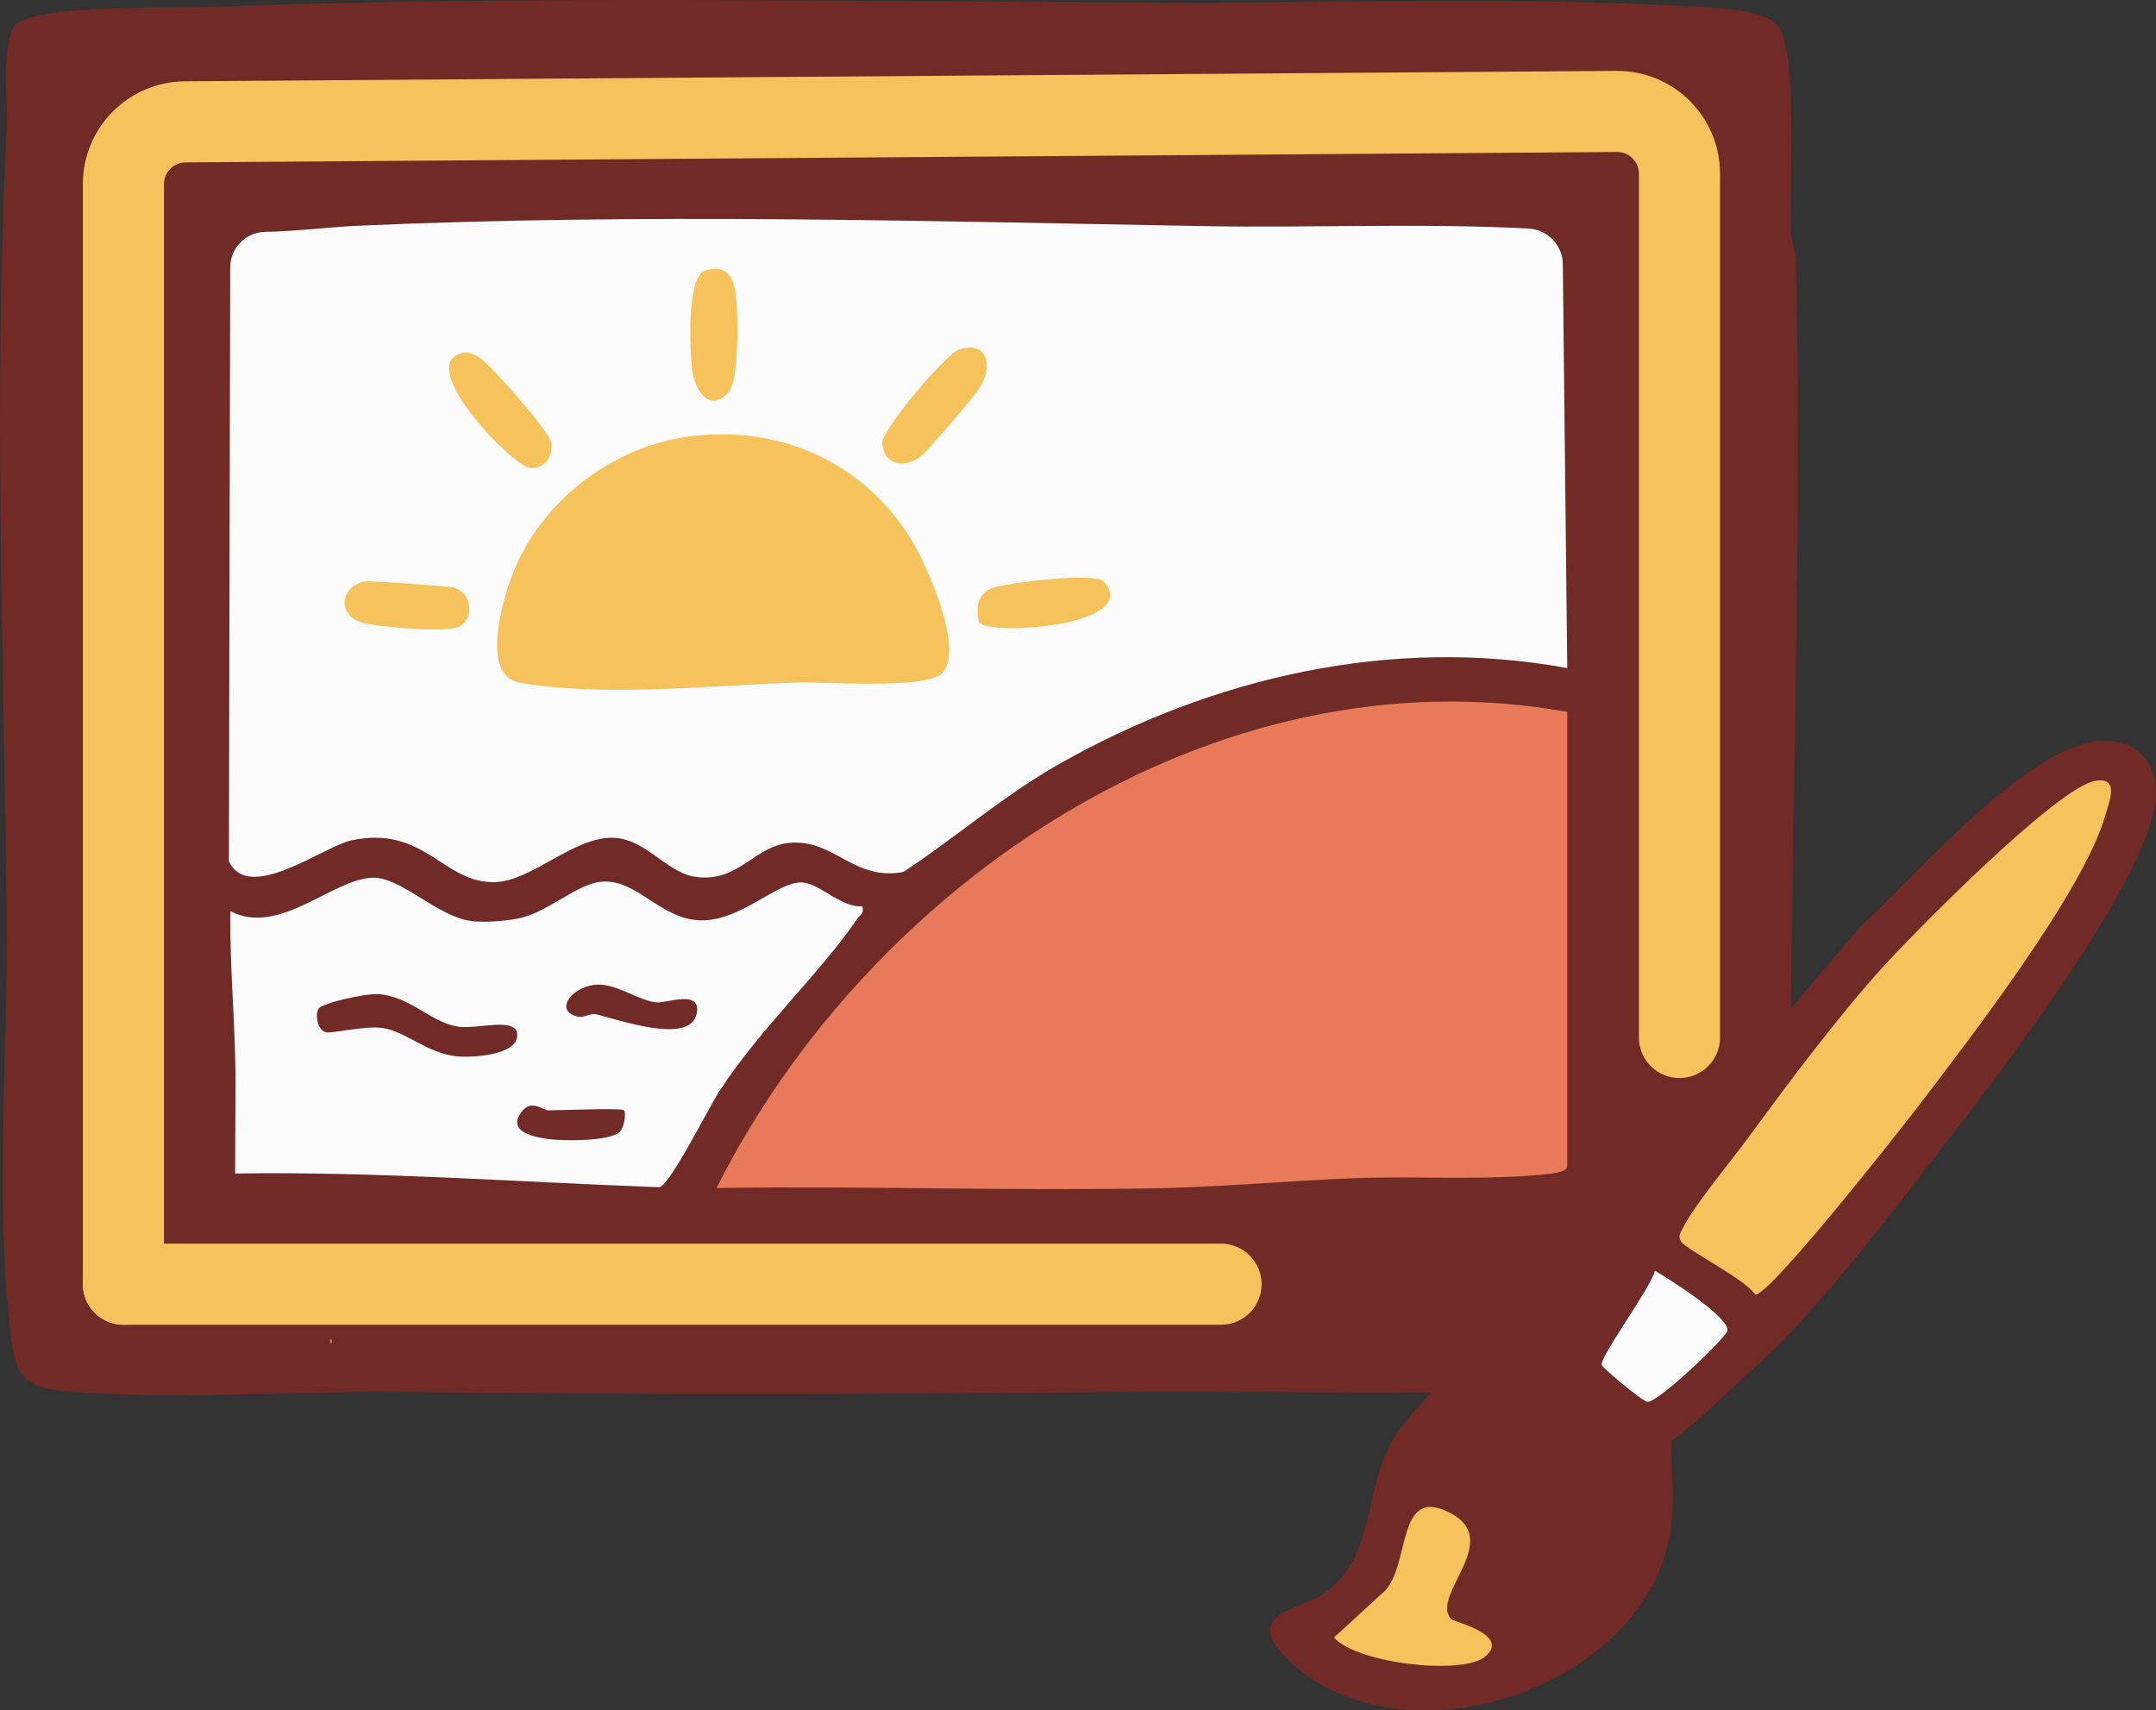 <?xml version="1.0" encoding="UTF-8"?> <svg xmlns="http://www.w3.org/2000/svg" id="_Слой_2" data-name="Слой 2" viewBox="0 0 345.52 274.13"><rect x="0" y="0" width="345.52" height="274.13" fill="#333333" stroke="none"/><defs><style> .cls-1 { fill: #f5c25c; } .cls-2 { fill: #712a25; } .cls-3 { fill: #e87a59; } .cls-4 { fill: #c08248; } .cls-5 { fill: #fbfbfb; } .cls-6 { fill: none; stroke: #f5c25c; stroke-linecap: round; stroke-miterlimit: 10; stroke-width: 13px; } </style></defs><g id="_Слой_1-2" data-name="Слой 1"><g><path class="cls-2" d="M338.03,118.74c-12.02-.85-31.12,21.85-39.73,29.61l-11.28,13.24c.36-39.73,1.7-79.74.8-119.57-.04-1.85-.79-3.55-.84-5.39-.18-6.52,1.15-28.03-1.93-32.34-1.88-2.62-9.04-2.96-12.42-3.16-27.91-1.69-56.46-.65-84.14-.71-51.82-.12-104.22-1.23-155.88.73-5.22.2-27.78-.6-30.35,3.15-2.01,2.95-.96,12.07-1.16,15.97-2.2,41.78-.49,84.32,0,126.11.25,21.77-2.13,48.94.95,69.92.95,6.42,5.26,6.44,11.06,6.86,16.58,1.18,35.37-.29,52.27-.07,37.94.48,75.76.4,113.69,0,16.76-.17,33.54.2,50.29.04-2.46,2.99-5.19,5.46-6.92,9.05-3.71,7.72-2.47,17.84-10.28,23.22-3.71,2.55-12.76,3.2-6.56,9.78,17.16,18.23,56,6.77,61.7-17.75,1.48-6.34.35-10.43.64-16.51,4.63-3.38,8.55-7.57,12.81-11.33,9.76-8.63,20.46-22.72,28.83-33.49,8.82-11.35,36.01-46,35.94-59.17-.03-4.71-2.87-7.86-7.49-8.19ZM105.7,190.28c-22.7-.82-45.3-2.54-68.02-2.2l.05-12.81c.14-9.81-.94-19.46-.82-29.25,7.88,4.16,16.52-5.33,22.98-5.35,4.43,0,10.35,6.27,15.56,6.93,2.26.28,5.2.04,7.46-.37,4.89-.9,9.46-5.63,13.61-5.93,5.54-.4,9.36,6.01,15.65,6.2,6.84.22,12.8-6.8,16.87-6.01,2.79.55,5.89,3.99,9.16,3.76.31,1.18-.32,1.29-.77,1.95-6.23,9.09-15.42,17.38-22.15,27.7-1.73,2.66-7.78,14.84-9.58,15.38ZM237.93,265.57c-3.61,2.91-20.39,1.1-24.15-3.12l8.12-7.44c4.24-4.35,1.77-17.46,10.88-12.32,7.97,4.5-3.84,13.35-.12,16.86.42.4,9.61,2.52,5.27,6.02ZM251.17,186.91c0,.85-1.9,1.12-2.68,1.21-9.62,1.13-21.42.34-31.24.71-10.5.39-21.39,1.41-31.88,1.62-23.5.45-47.06-.4-70.55-.04,24.66-48.98,79.94-86.44,136.35-76.32v72.82ZM169.62,122.52c-8.84,5.03-16.39,11.67-24.84,17.23-7.9,1.48-10.91-5.07-17.9-4.69-6.03.34-8.41,6.54-15.51,5.46-4.65-.7-7.95-6.22-13.29-6.25-6.26-.03-12.88,6.93-18.74,7.11-8.3.27-11.23-9.18-23-6.7-4.46.95-16.52,10.2-19.66,3.33l.21-95.13c0-3.11,2.48-5.66,5.59-5.72,5.04-.09,10.08-.76,15.04-.99,45.51-2.02,90.19-.74,135.57.07,17.29.31,34.62-.52,51.87.39,3.06.16,5.47,2.67,5.5,5.73l.71,64.72c-28.14-5.18-57,1.48-81.55,15.44ZM276.83,213.28c-.19,1.07-10.98,11.44-12.82,11.39-.72-.02-7.25-5.46-7.33-5.92-.24-1.41,7.97-12.51,8.53-15.09,2.07,1.2,12,7.41,11.62,9.62ZM337.43,130.61c-3.43,12.16-21.63,35.7-29.85,46.48-2.93,3.85-24.12,30.78-26.3,30.4-1.54-2.47-10.98-7.14-11.86-8.49-.57-.88-.11-1.36.26-2.13,1.72-3.58,7.75-10.79,10.46-14.49,6.49-8.85,13.98-18.9,21.28-27.02,5.11-5.69,28.42-29.36,34.47-30.24,3.83-.56,2.14,3.34,1.54,5.49Z"></path><path class="cls-5" d="M137.43,147.2c-6.23,9.09-15.42,17.38-22.15,27.7-1.73,2.66-7.78,14.84-9.58,15.38-22.7-.82-45.3-2.54-68.02-2.2l.05-12.81c.14-9.81-.94-19.46-.82-29.25,7.88,4.16,16.52-5.33,22.98-5.35,4.43,0,10.35,6.27,15.56,6.93,2.26.28,5.2.04,7.46-.37,4.89-.9,9.46-5.63,13.61-5.93,5.54-.4,9.36,6.01,15.65,6.2,6.84.22,12.8-6.8,16.87-6.01,2.79.55,5.89,3.99,9.16,3.76.31,1.18-.32,1.29-.77,1.95Z"></path><path class="cls-5" d="M251.17,107.08c-28.14-5.18-57,1.48-81.55,15.44-8.84,5.03-16.39,11.67-24.84,17.23-7.9,1.48-10.91-5.07-17.9-4.69-6.03.34-8.41,6.54-15.51,5.46-4.65-.7-7.95-6.22-13.29-6.25-6.26-.03-12.88,6.93-18.74,7.11-8.3.27-11.23-9.18-23-6.7-4.46.95-16.52,10.2-19.66,3.33l.21-95.13c0-3.11,2.48-5.66,5.59-5.72,5.04-.09,10.08-.76,15.04-.99,45.51-2.02,90.19-.74,135.57.07,17.29.31,34.62-.52,51.87.39,3.06.16,5.47,2.67,5.5,5.73l.71,64.72Z"></path><path class="cls-1" d="M237.93,265.57c-3.61,2.91-20.39,1.1-24.15-3.12l8.12-7.44c4.24-4.35,1.77-17.46,10.88-12.32,7.97,4.5-3.84,13.35-.12,16.86.42.4,9.61,2.52,5.27,6.02Z"></path><path class="cls-3" d="M251.17,114.09v72.82c0,.85-1.9,1.12-2.69,1.21-9.61,1.13-21.42.34-31.24.71-10.5.39-21.39,1.42-31.88,1.62-23.49.45-47.05-.4-70.54-.04,24.66-48.98,79.94-86.43,136.35-76.32Z"></path><path class="cls-1" d="M335.89,125.12c3.83-.56,2.14,3.34,1.53,5.49-3.42,12.16-21.62,35.7-29.84,46.49-2.93,3.84-24.12,30.78-26.3,30.39-1.54-2.46-10.98-7.14-11.86-8.49-.58-.88-.12-1.36.26-2.13,1.72-3.58,7.75-10.79,10.46-14.49,6.49-8.85,13.98-18.9,21.27-27.02,5.11-5.69,28.42-29.36,34.47-30.24Z"></path><path class="cls-5" d="M265.21,203.66c2.07,1.21,12,7.42,11.62,9.63-.19,1.07-10.98,11.44-12.82,11.39-.72-.02-7.25-5.46-7.33-5.92-.24-1.4,7.97-12.51,8.53-15.09Z"></path><path class="cls-4" d="M52.88,214.56c.51.26.51.52,0,.78v-.78Z"></path><path class="cls-1" d="M110.75,69.91c14.42-1.74,27.63,4.21,35.25,16.51,2.49,4.02,8.61,17.72,5.03,21.43-2.61,2.71-18.73,1.38-23.39,1.54-13.49.44-31.13,2.38-44.36.02-6.23-1.11-2.83-12.81-1.33-16.88,4.41-11.97,16.12-21.08,28.81-22.61Z"></path><path class="cls-1" d="M142.28,73.4c-.5-.5-.93-1.82-.89-2.53.12-2.12,10.13-14.16,12.35-14.86,4.68-1.48,5.42,2.9,3.16,6.3-.98,1.47-8.25,10.03-9.37,10.87-1.48,1.11-3.78,1.67-5.24.21Z"></path><path class="cls-1" d="M74.07,56.56c.94-.23,1.54.13,2.35.48,1.68.73,11.64,12.08,11.91,13.89.34,2.27-1.06,4.28-3.39,4.06-2.8-.27-18.58-16.52-10.87-18.42Z"></path><path class="cls-1" d="M176.95,93.26c6.22,7.16-19.48,8.85-20.09,6.3-.55-2.27-.06-4.59,2.33-5.37s16.34-2.57,17.76-.93Z"></path><path class="cls-1" d="M113.03,43.35c3.46-1.03,4.57,1.07,4.92,4.13.35,3.03.49,13.29-1.12,15.26-2.94,3.6-5.52-.07-5.92-3.54-.35-2.98-.93-14.93,2.13-15.85Z"></path><path class="cls-1" d="M58.52,93.18c.7-.12,13.56.78,14.26,1.01,3.09,1.01,3.15,5.1.74,6.27-1.98.97-13.24.04-15.63-.73-4.02-1.29-3.23-5.87.63-6.55Z"></path><path class="cls-2" d="M51.04,161.7c.63-1.03,7.83-2.5,9.51-2.38,5.23.37,8.37,4.47,12.76,5.21,3.08.52,9.59-1.69,9.59,1.37,0,3.28-7.35,3.64-9.68,3.4-4.77-.49-8.14-3.94-11.82-4.53-2.81-.45-8.28.93-9.21.67-1.31-.37-1.72-2.81-1.15-3.74Z"></path><path class="cls-2" d="M95.16,157.85c3.48-.45,7.09,2.57,10.1,2.81,1.64.13,7.42-2.2,6.34,1.99-1.25,4.85-12.84.63-16.06-.08-.92-.2-2.08.55-2.83.39-3.98-.85-1.23-4.63,2.44-5.1Z"></path><path class="cls-2" d="M100.01,177.96c.33.34.09,2.78-.77,3.51-1.73,1.47-8.87,1.4-11.24,1.1-2.48-.32-6.3-1.15-4.76-3.84,1.67-2.93,3.66-.77,4.69-.77,1.73,0,11.65-.43,12.08,0Z"></path><path class="cls-2" d="M19.76,147.58c.14,3.1-.23,7.43-3.1,9.34.3-2.53-.45-9.03,3.1-9.34Z"></path><path class="cls-6" d="M19.78,205.82V29.5c0-5.48,4.42-9.93,9.9-9.97l229.42-1.67c5.54-.04,10.05,4.44,10.05,9.97,0,46.15,0,92.3,0,138.45"></path><path class="cls-6" d="M19.78,205.82h175.9"></path></g></g></svg> 